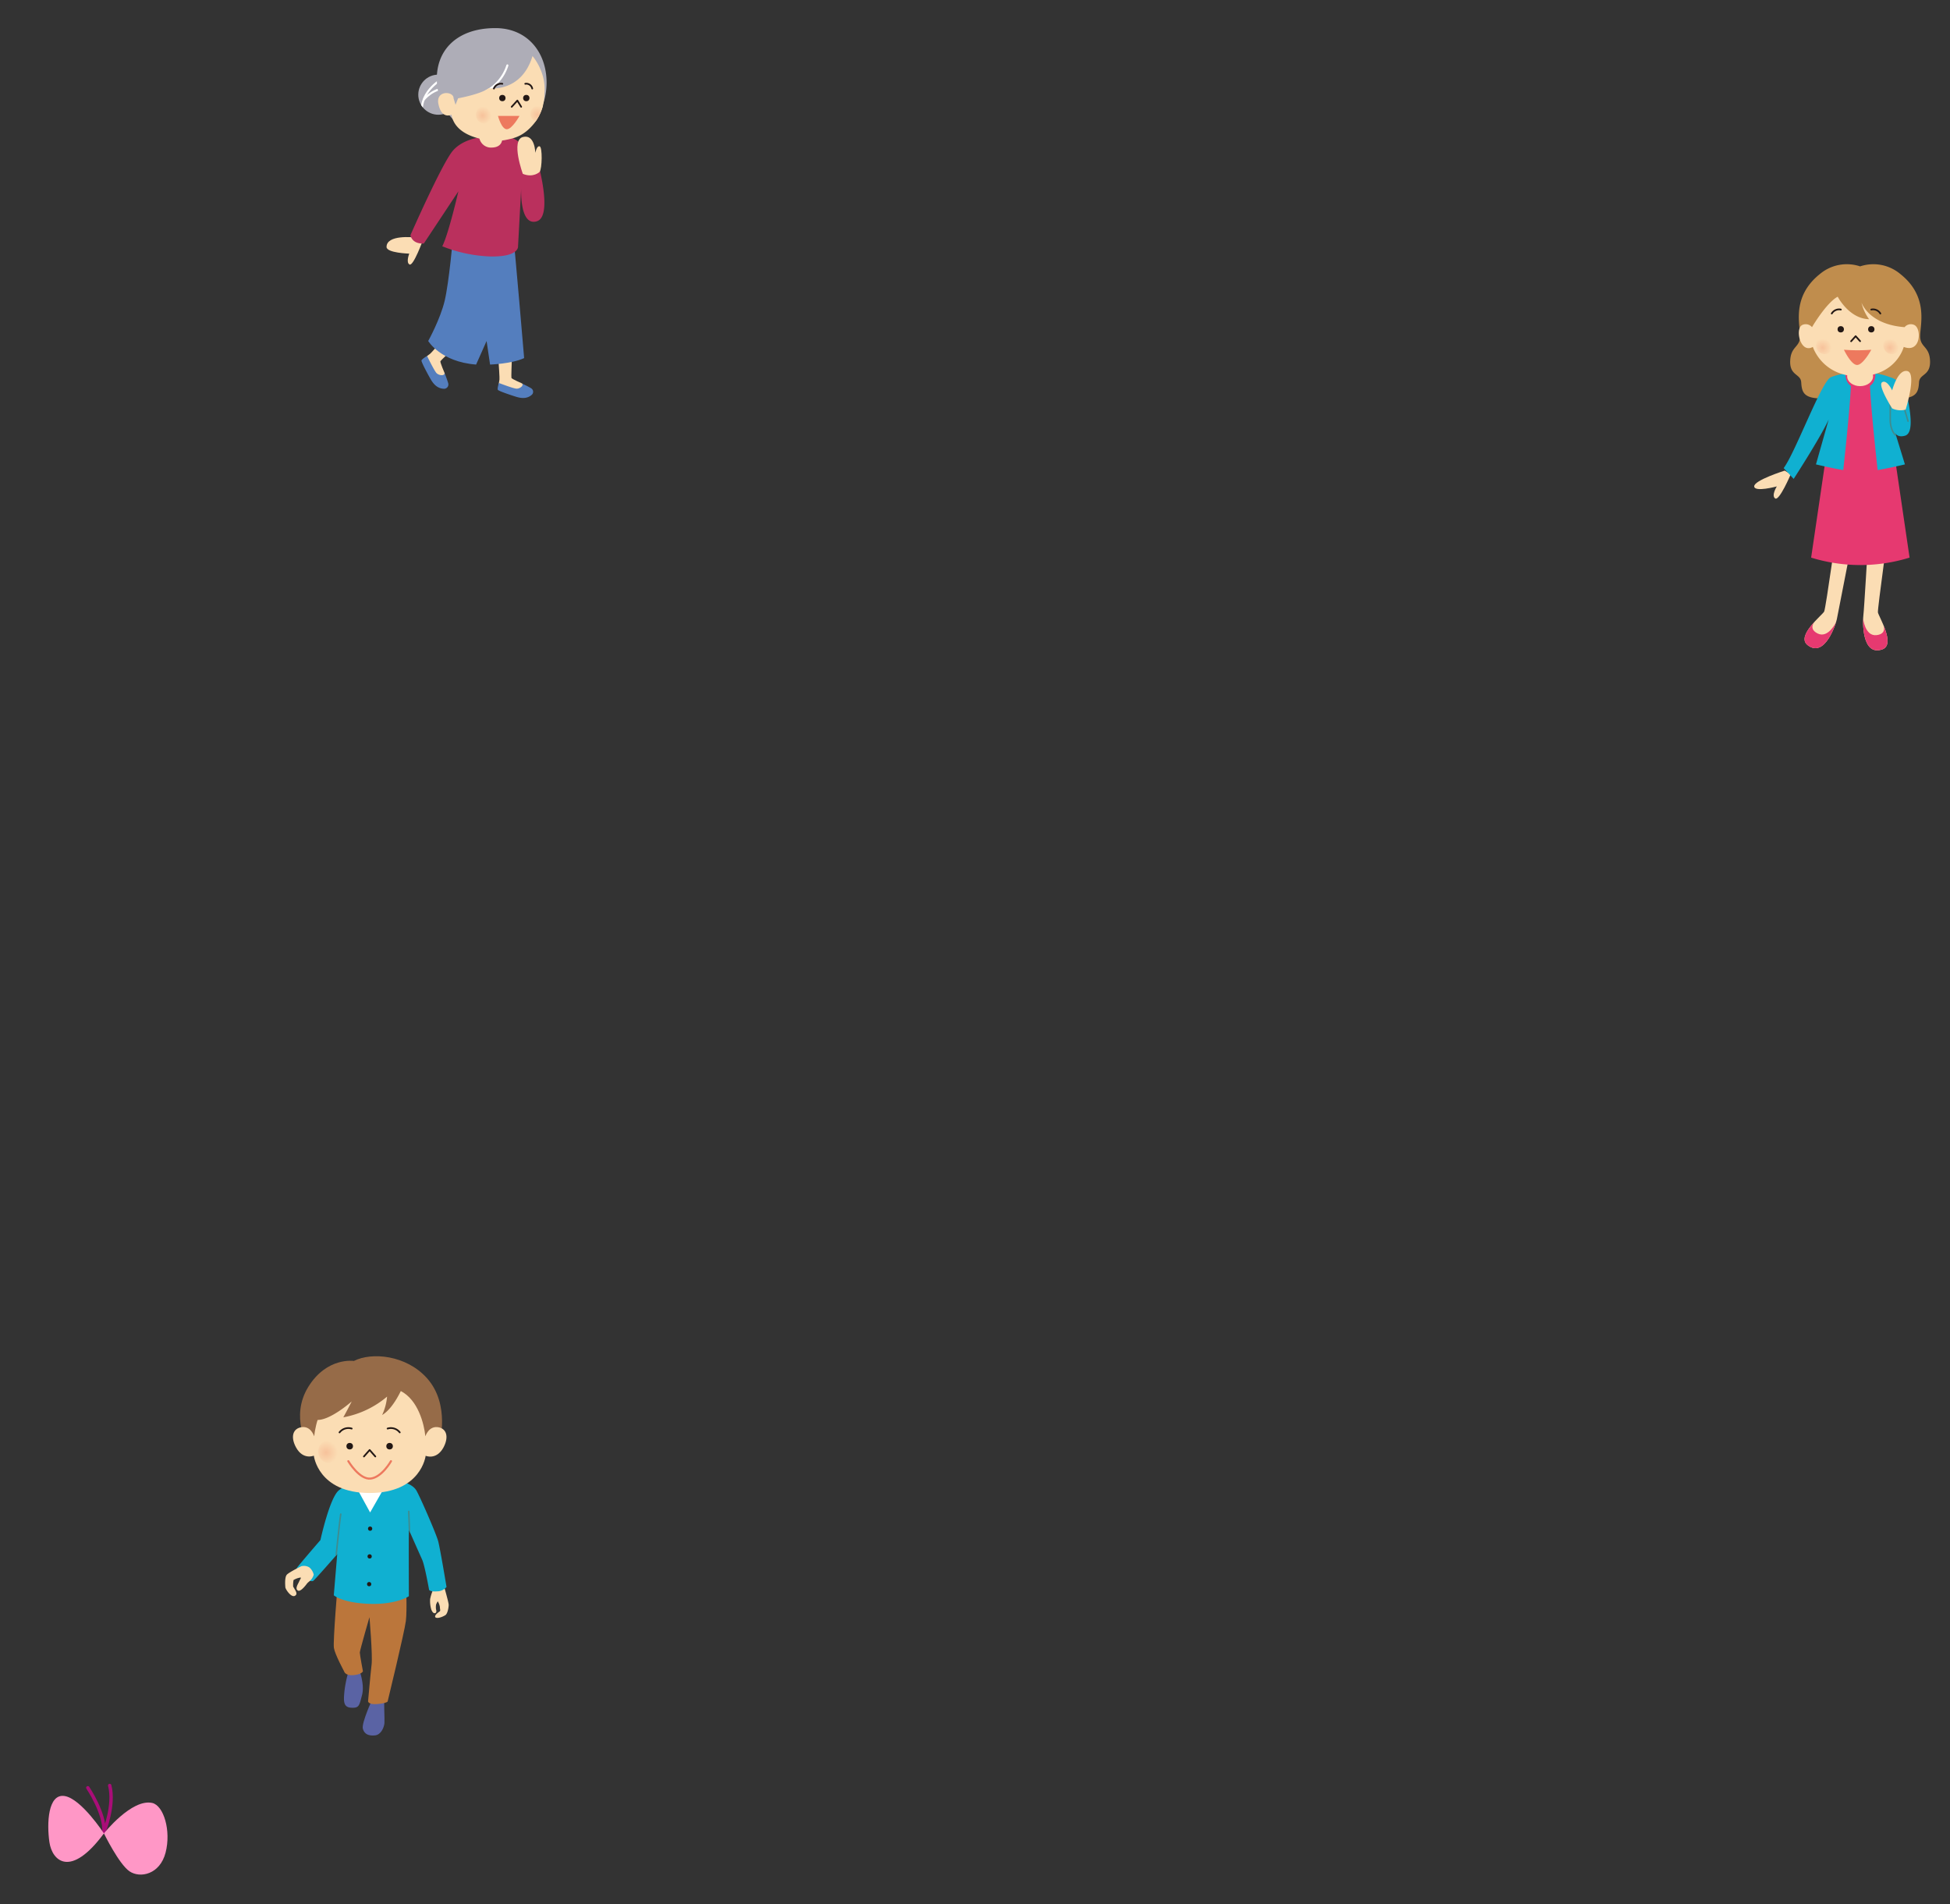 <svg xmlns="http://www.w3.org/2000/svg" xmlns:xlink="http://www.w3.org/1999/xlink" viewBox="0 0 768 750"><rect x="0" y="0" width="768" height="750" fill="#333333" stroke="none"/><defs><style>.cls-1{fill:#fbddb4;}.cls-2{fill:#10b0d1;}.cls-3{fill:#aeadb7;}.cls-4{clip-path:url(#clip-path);}.cls-5{fill:#e63970;}.cls-6{fill:#c08d4d;}.cls-7{clip-path:url(#clip-path-2);}.cls-8{clip-path:url(#clip-path-3);}.cls-10,.cls-16,.cls-27,.cls-30,.cls-9{fill:none;stroke-linecap:round;stroke-linejoin:round;}.cls-9{stroke:#3f8c8f;stroke-width:0.59px;}.cls-10{stroke:#231815;stroke-width:0.67px;}.cls-11{fill:url(#名称未設定グラデーション_16);}.cls-12{fill:url(#名称未設定グラデーション_16-2);}.cls-13{fill:#ed795e;}.cls-14{fill:#231815;}.cls-15{clip-path:url(#clip-path-4);}.cls-16{stroke:#fff;}.cls-16,.cls-27{stroke-width:0.81px;}.cls-17{fill:#547ebe;}.cls-18{fill:#ba305d;}.cls-19{clip-path:url(#clip-path-5);}.cls-20{fill:url(#名称未設定グラデーション_16-3);}.cls-21{fill:url(#名称未設定グラデーション_16-4);}.cls-22{fill:#5a63a4;}.cls-23{fill:#bb763b;}.cls-24{fill:#966b48;}.cls-25{clip-path:url(#clip-path-6);}.cls-26{fill:#fff;}.cls-27{stroke:#ed795e;}.cls-28{fill:url(#名称未設定グラデーション_16-5);}.cls-29{fill:url(#名称未設定グラデーション_16-6);}.cls-30{stroke:#a90d78;stroke-width:1.34px;}.cls-31{fill:#ff97c6;}</style><clipPath id="clip-path"><path class="cls-1" d="M735.69,214.2s-1.53,26.15-1.8,28.05-.84,16.27,7.37,13.54c5.59-1.86-1.47-13.13-1.65-14.64s4.66-36.2,4.66-36.2Z"/></clipPath><clipPath id="clip-path-2"><path class="cls-1" d="M728.8,216.43s-5,25.54-5.36,27.42-4.77,15.57-11.55,10.2c-4.62-3.66,5.87-11.83,6.55-13.2s5.45-36,5.45-36Z"/></clipPath><clipPath id="clip-path-3"><path class="cls-2" d="M744.32,148.54a22.58,22.58,0,0,0-5.72-1.44c.13,3.67-2.1,4.85-2.1,4.85.26,8.53,3,33.17,3,33.17,3.54-.52,10.75-2.22,10.75-2.22l-3.78-12.29s.84,1.83,3.78,1,2.66-6.61,1.18-14.29S744.32,148.54,744.32,148.54Z"/></clipPath><radialGradient id="名称未設定グラデーション_16" cx="479.23" cy="998.95" r="3.54" gradientTransform="matrix(0.98, -0.2, 0.2, 0.98, 48.4, -746.2)" gradientUnits="userSpaceOnUse"><stop offset="0" stop-color="#f7c29b"/><stop offset="1" stop-color="#fbddb4"/></radialGradient><radialGradient id="名称未設定グラデーション_16-2" cx="505.16" cy="1004.27" r="3.54" xlink:href="#名称未設定グラデーション_16"/><clipPath id="clip-path-4"><circle class="cls-3" cx="172.64" cy="37.29" r="7.9"/></clipPath><clipPath id="clip-path-5"><path class="cls-1" d="M209.73,22.08s5.56,6.27,4.67,14.78a18.5,18.5,0,0,1-3.93,11.62c-4.32,5.36-8.13,6-11.6,6.69-4.35.85-19.36-.17-21.06-10,0,0-3.94,2.06-5.17-4.36-1-5.37,6.1-4.94,6-2.09l.77,2.54,1-2.54s9-1.62,12.06-4C192.46,34.77,205.27,36.72,209.73,22.08Z"/></clipPath><radialGradient id="名称未設定グラデーション_16-3" cx="1.63" cy="807.85" r="3.55" xlink:href="#名称未設定グラデーション_16"/><radialGradient id="名称未設定グラデーション_16-4" cx="-19.51" cy="803.89" r="3.55" xlink:href="#名称未設定グラデーション_16"/><clipPath id="clip-path-6"><path class="cls-2" d="M144.21,583.43S137,584,133.4,587s-7.2,19.54-7.2,19.54-8.89,10.26-9.27,11,.75,2.53,2.14,3.55c1.61,1.18,3.64,1.92,4.28,1.53s9.47-10.54,9.47-10.54l-1.36,16.21s3.37,3,14,3.37,15.57-3,15.57-3-.08-22.39,0-26.16c0,0,4.18,9.43,5.23,11.76S169,626.17,169,626.17s.44.79,3.17.57a4.74,4.74,0,0,0,3.69-1.75s-2.47-14.88-3.27-17.94-7.18-17.59-8.58-20c-2.41-4.17-12-4.69-12-4.69Z"/></clipPath><radialGradient id="名称未設定グラデーション_16-5" cx="-185.16" cy="1307.35" r="4.65" xlink:href="#名称未設定グラデーション_16"/><radialGradient id="名称未設定グラデーション_16-6" cx="-7894.39" cy="-273.91" r="4.65" gradientTransform="matrix(-0.98, -0.2, -0.2, 0.98, -7626.6, -746.2)" xlink:href="#名称未設定グラデーション_16"/></defs><g id="人05"><path class="cls-1" d="M735.69,214.2s-1.53,26.15-1.8,28.05-.84,16.27,7.37,13.54c5.59-1.86-1.47-13.13-1.65-14.64s4.66-36.2,4.66-36.2Z"/><g class="cls-4"><path class="cls-5" d="M741.45,245.35s2.35,4.23-2.34,4.79-5.34-6.69-5.34-6.69l-1.84,4.1,2.07,9.7,7,1,5-2.36.16-6.86Z"/></g><path class="cls-6" d="M756.24,132.4c0-4.53,3.46-15.54-7.81-24.49a16.51,16.51,0,0,0-15.83-3,16.51,16.51,0,0,0-15.83,3c-11.28,9-7.81,20-7.81,24.49s-3.68,3.86-3.9,9.75,4.12,5,4.34,8.39.65,6.12,6.94,6.35c2.82.1,7.35.29,11.49.48v.43l4.77-.22,4.77.22v-.43c4.14-.19,8.67-.38,11.49-.48,6.29-.23,6.72-2.95,6.94-6.35s4.56-2.49,4.34-8.39S756.24,136.94,756.24,132.4Z"/><path class="cls-1" d="M728.8,216.43s-5,25.54-5.36,27.42-4.77,15.57-11.55,10.2c-4.62-3.66,5.87-11.83,6.55-13.2s5.45-36,5.45-36Z"/><g class="cls-7"><path class="cls-5" d="M715.28,244.18s-3.65,3.17.56,5.3,7.3-4.47,7.3-4.47l.33,4.49-5.27,8.41-6.93-1.44-3.86-3.92,2.2-6.5Z"/></g><path class="cls-5" d="M742.4,153.78l-4.79-8.66-4.91,2.18-5.78-2.57L723,153.78l-9.69,65.83a65.59,65.59,0,0,0,38.77,0Z"/><path class="cls-1" d="M705.29,186.76s-4.53,10.68-6.15,9.55.65-4.74.65-4.74-8.75,2.39-8.91,0,12-6.21,12-6.21Z"/><path class="cls-2" d="M702.49,184.36l3.94,4.25S717,172.3,720.21,165.25l-5,17.65s7.21,1.7,10.75,2.22c0,0,2.73-24.64,3-33.17,0,0-2.23-1.18-2.1-4.85a22.69,22.69,0,0,0-5.73,1.44C717.5,149.85,707.12,178.21,702.49,184.36Z"/><path class="cls-2" d="M744.32,148.54a22.58,22.58,0,0,0-5.72-1.44c.13,3.67-2.1,4.85-2.1,4.85.26,8.53,3,33.17,3,33.17,3.54-.52,10.75-2.22,10.75-2.22l-3.78-12.29s.84,1.83,3.78,1,2.66-6.61,1.18-14.29S744.32,148.54,744.32,148.54Z"/><g class="cls-8"><path class="cls-9" d="M751.47,165.88s-1.65-5.76-1.81-6.14a13.11,13.11,0,0,0-2.19-1.7l-3,1.17s0,3.52,0,6.24,1.16,6.25,3.48,6.62"/></g><ellipse class="cls-1" cx="732.6" cy="148.19" rx="5.1" ry="3.89"/><path class="cls-1" d="M750.11,128.85a3.21,3.21,0,0,1,3.67-.93c3.2,1.19,2.83,11.36-4,8.71,0,0-2.9,11.56-17.9,11.56-14.28,0-17.9-11.56-17.9-11.56-5,2.86-7.24-7.52-4-8.71a3.21,3.21,0,0,1,3.67.93s5.56-9.52,10.12-12c0,0,4.47,8.68,12.36,8.86a17.93,17.93,0,0,1-3-6.58S735.86,127.76,750.11,128.85Z"/><polyline class="cls-10" points="729.05 134.4 730.84 132.41 732.6 134.37"/><circle class="cls-11" cx="718.75" cy="135.95" r="3.54"/><circle class="cls-12" cx="745.22" cy="135.95" r="3.54"/><path class="cls-13" d="M726.22,137.74a68,68,0,0,0,10.78,0s-3.22,6-5.59,6S726.22,137.74,726.22,137.74Z"/><circle class="cls-14" cx="724.97" cy="129.69" r="1.25"/><circle class="cls-14" cx="737" cy="129.69" r="1.25"/><path class="cls-10" d="M725,121.92a3.37,3.37,0,0,0-3.57,1.56"/><path class="cls-10" d="M737,121.92a3.37,3.37,0,0,1,3.57,1.56"/><path class="cls-1" d="M745.22,160.85s-5.84-9.14-3.94-10.31,3.94,3.22,3.94,3.22,2.21-8.49,6-7.61-.69,15.17-.69,15.17A7.74,7.74,0,0,1,745.22,160.85Z"/><circle class="cls-3" cx="172.64" cy="37.29" r="7.9"/><g class="cls-15"><path class="cls-16" d="M174.43,30.89s-9,4.72-8.25,13.4"/><path class="cls-16" d="M167,39.14s3.53-4.4,8.76-4.3"/></g><path class="cls-3" d="M215.27,32.52c0,11.85-7.48,21.45-20.19,21.45a22.74,22.74,0,0,1-23-21.45c-.74-12.63,7.83-21.45,23-21.45C207.79,11.07,215.27,20.68,215.27,32.52Z"/><path class="cls-1" d="M189.89,126.77s-16.28,15-16.44,15.49,1.67,4.7,1.67,4.7l-.42,4.77L167,141.25s1.64-1.41,2.4-1.92,13.85-15.91,14.68-16.73S189.89,126.77,189.89,126.77Z"/><path class="cls-17" d="M168.21,140.21s2.74,5.65,3.67,6.68,3.24,1.26,3.24.07c0,0,1,2.55,1.38,3.89a1.71,1.71,0,0,1-1.56,2.27c-2.59-.06-4.12-1.73-5.24-3.63s-3.81-6.93-3.7-7.5S168.21,140.21,168.21,140.21Z"/><path class="cls-1" d="M202.15,127.49s-.93,20.91-.72,21.36,4.2,2.17,4.2,2.17l2.8,3.58-12.13-2.25s.21-2,.41-2.88-1.34-20-1.3-21.08S202.15,127.49,202.15,127.49Z"/><path class="cls-17" d="M196.48,150.83s5.55,2.13,6.86,2.24,3.06-1.23,2.29-2c0,0,2.35,1.1,3.48,1.8a1.62,1.62,0,0,1,.38,2.58c-1.82,1.63-4,1.47-6,.88s-7.11-2.32-7.41-2.79S196.48,150.83,196.48,150.83Z"/><path class="cls-1" d="M166.58,94.53s-3.77,10.4-5.28,9.64-.12-4.28-.12-4.28-8.94-.25-8.94-2.63c0-5,10.89-3.75,10.89-3.75l2.15-1.25Z"/><path class="cls-17" d="M178.43,93.36s-1.58,17.89-3.3,25.11-6.48,15.83-6.48,15.83,4.89,8.23,18.86,9.28l4.13-9.28,1.37,9.28s8.6-.28,13.42-2.55c0,0-3.52-41.73-4.51-50.54S178.43,93.36,178.43,93.36Z"/><path class="cls-18" d="M189.89,54s-7.22.46-11.46,5.27S161.66,92.6,161.66,92.6s.41,3.54,5.26,3.3l13.61-20.54S176.72,92,174.19,97a56.3,56.3,0,0,0,18.72,4c11.69.27,11.12-4,11.12-4l1.24-22.83s-.73,15,6.1,13,0-24.92,0-24.92l-2.94-1.52s-4-6.78-8.7-6.78Z"/><path class="cls-1" d="M205.91,68.47s-4.82-13.22,0-14.5,4.92,6.24,4.92,6.24.52-2.85,1.69-2.59,1,8.81,0,10.1C212.49,67.72,210.05,70.16,205.91,68.47Z"/><path class="cls-1" d="M188.74,54.11a4.68,4.68,0,0,0,5.07,4c4.56-.15,4-4,4-4s-1.16-.39-1.24-1.16.24-4.65.24-4.65h-6.35S190.34,53.27,188.74,54.11Z"/><path class="cls-16" d="M191.31,36a17.72,17.72,0,0,0,8.52-10.24"/><path class="cls-1" d="M209.73,22.08s5.56,6.27,4.67,14.78a18.5,18.5,0,0,1-3.93,11.62c-4.32,5.36-8.13,6-11.6,6.69-4.35.85-19.36-.17-21.06-10,0,0-3.94,2.06-5.17-4.36-1-5.37,6.1-4.94,6-2.09l.77,2.54,1-2.54s9-1.62,12.06-4C192.46,34.77,205.27,36.72,209.73,22.08Z"/><g class="cls-19"><circle class="cls-20" cx="212.48" cy="44.82" r="3.55"/></g><polyline class="cls-10" points="201.53 42.06 203.76 39.61 205.26 42.06"/><path class="cls-10" d="M197.85,33a3,3,0,0,0-3.33,1.88"/><path class="cls-13" d="M196.13,45.65h8.47s-2.89,5.25-5,5.25S196.13,45.65,196.13,45.65Z"/><circle class="cls-21" cx="190.97" cy="45.19" r="3.55"/><circle class="cls-14" cx="197.85" cy="38.62" r="1.25"/><path class="cls-10" d="M206.87,33a2.39,2.39,0,0,1,2.75,1.88"/><circle class="cls-14" cx="207.28" cy="38.62" r="1.25"/><path class="cls-22" d="M146.65,669.19s-4.32,9.39-3.75,11.63,2.43,2.91,4.81,2.65,3.57-3.18,3.7-4.83-.27-8.13,0-9.45S146.65,669.19,146.65,669.19Z"/><path class="cls-22" d="M137.21,658.48a46.08,46.08,0,0,0-1.58,7.81c-.32,3.59-.48,6.12,2.69,6.28s3.16-.8,4.27-5-1.11-9.89-1.11-9.89Z"/><path class="cls-23" d="M159.91,623.72l-12.39-3.17-14.43,2.27s-2,23.65-1.58,26.22,4,9.17,4,9.17.37,1.83,3.71,1.53,3.72-1.53,3.72-1.53-1.23-6.52-1.23-7.36,3.8-13.94,3.8-13.94,1.28,15,.85,18.58-1.4,14.57-1.4,14.57.08,1.38,3.71,1.06,4-1,4-1,6.65-27.38,7.18-31.71S159.91,623.72,159.91,623.72Z"/><path class="cls-1" d="M171.21,624.77a18.53,18.53,0,0,0-1.8,5,11.66,11.66,0,0,0,.49,4.25c.2.41.59,1.33,1.27,1.33s.8-.74.6-1.34a5.59,5.59,0,0,1,0-2.14,9.7,9.7,0,0,1,.63-1.21,6.19,6.19,0,0,1,.85,2.22c0,.81.27,1.41,0,1.68s-1.88,1.21-1.88,2.09,2,.69,4-.51c.88-.53,1.34-2.92,1.34-4.13s-3.57-13.67-4.31-14.54S171.21,624.77,171.21,624.77Z"/><path class="cls-24" d="M139.38,536s-10.61-1.65-17.95,10.19,0,23.83,0,23.83L173,568.7s4.55-15.45-4.86-25.94C160,533.68,146.4,532.42,139.38,536Z"/><path class="cls-2" d="M144.21,583.43S137,584,133.4,587s-7.2,19.54-7.2,19.54-8.89,10.26-9.27,11,.75,2.53,2.14,3.55c1.61,1.18,3.64,1.92,4.28,1.53s9.47-10.54,9.47-10.54l-1.36,16.21s3.37,3,14,3.37,15.57-3,15.57-3-.08-22.39,0-26.16c0,0,4.18,9.43,5.23,11.76S169,626.17,169,626.17s.44.79,3.17.57a4.74,4.74,0,0,0,3.69-1.75s-2.47-14.88-3.27-17.94-7.18-17.59-8.58-20c-2.41-4.17-12-4.69-12-4.69Z"/><g class="cls-25"><path class="cls-9" d="M131.87,617.78s1.76-18,2.33-21.46"/><path class="cls-9" d="M161.65,617.34s-.44-18.09-.66-22.09"/></g><path class="cls-1" d="M118.68,616.84s-4.78,2.33-5.7,3.33-.66,4.23-.59,5,2.3,4.14,3.76,3.33c1-.56.57-1.46,0-2.45s-.69-1.18-.69-1.18a11.27,11.27,0,0,1,.15-2.58,7.68,7.68,0,0,1,2.75-1c.36.14-.11.58-.53,1.55s-1.82,2.94-.44,3.61c.77.37,2.12-.89,3.48-2.72.69-.92,2-1.28,2.69-3.54a5.27,5.27,0,0,0-1.77-2.91A4.09,4.09,0,0,0,118.68,616.84Z"/><polygon class="cls-26" points="139.72 584.63 145.77 595.67 152.77 583.43 139.72 584.63"/><path class="cls-1" d="M173,562.18c-4.09-1-5.47,3.5-5.47,3.5-.51-5-2.89-14.34-9.73-17.86-3.83-2-12.17-2.25-12.17-2.25s-8.33.27-12.17,2.25c-6.84,3.52-9.22,12.89-9.72,17.86,0,0-1.39-4.54-5.48-3.5-3.19.82-3.7,4.17-1.66,7.89,2.79,5.07,7,3.23,7,3.23S125.23,588,145.58,588s22.06-14.65,22.06-14.65,4.18,1.84,7-3.23C176.66,566.35,176.15,563,173,562.18Z"/><path class="cls-24" d="M159.19,544.85s-3.59,9.45-8.69,12.44a21.62,21.62,0,0,0,1.95-7.25,36.9,36.9,0,0,1-17.23,8.16s2.24-4.09,3.29-6.25c0,0-9,8-14.09,7.22s5.55-17.46,17.39-17.46S159.19,544.85,159.19,544.85Z"/><polyline class="cls-10" points="143.33 573.62 145.58 571.07 147.82 573.62"/><path class="cls-27" d="M137.18,575.47s4.37,7.37,8.81,6.85,8-6.85,8-6.85"/><path class="cls-10" d="M138.52,562.63a4.44,4.44,0,0,0-4.8,1.5"/><path class="cls-10" d="M152.65,562.63a4.43,4.43,0,0,1,4.79,1.5"/><circle class="cls-28" cx="129.97" cy="571.67" r="4.65"/><circle class="cls-14" cx="137.73" cy="569.57" r="1.29"/><circle class="cls-29" cx="161.57" cy="573.24" r="4.65"/><circle class="cls-14" cx="153.44" cy="569.57" r="1.29"/><circle class="cls-14" cx="145.77" cy="602.05" r="0.84"/><circle class="cls-14" cx="145.58" cy="612.98" r="0.84"/><circle class="cls-14" cx="145.39" cy="623.9" r="0.84"/><path class="cls-30" d="M34.59,704.1s6.85,10.17,6.34,17.49c0,0,4.32-10.54,2.28-18.39"/><path class="cls-31" d="M40.93,722.07s-9-13.77-15.54-14.73-7,10.88-5.92,18.24S27.82,739.84,40.93,722.07Z"/><path class="cls-31" d="M40.93,722.07s10.93-13.76,19-12c4.52,1,7.53,10.91,5.29,19.56S55.16,739.83,51,737,40.93,722.07,40.93,722.07Z"/></g></svg>